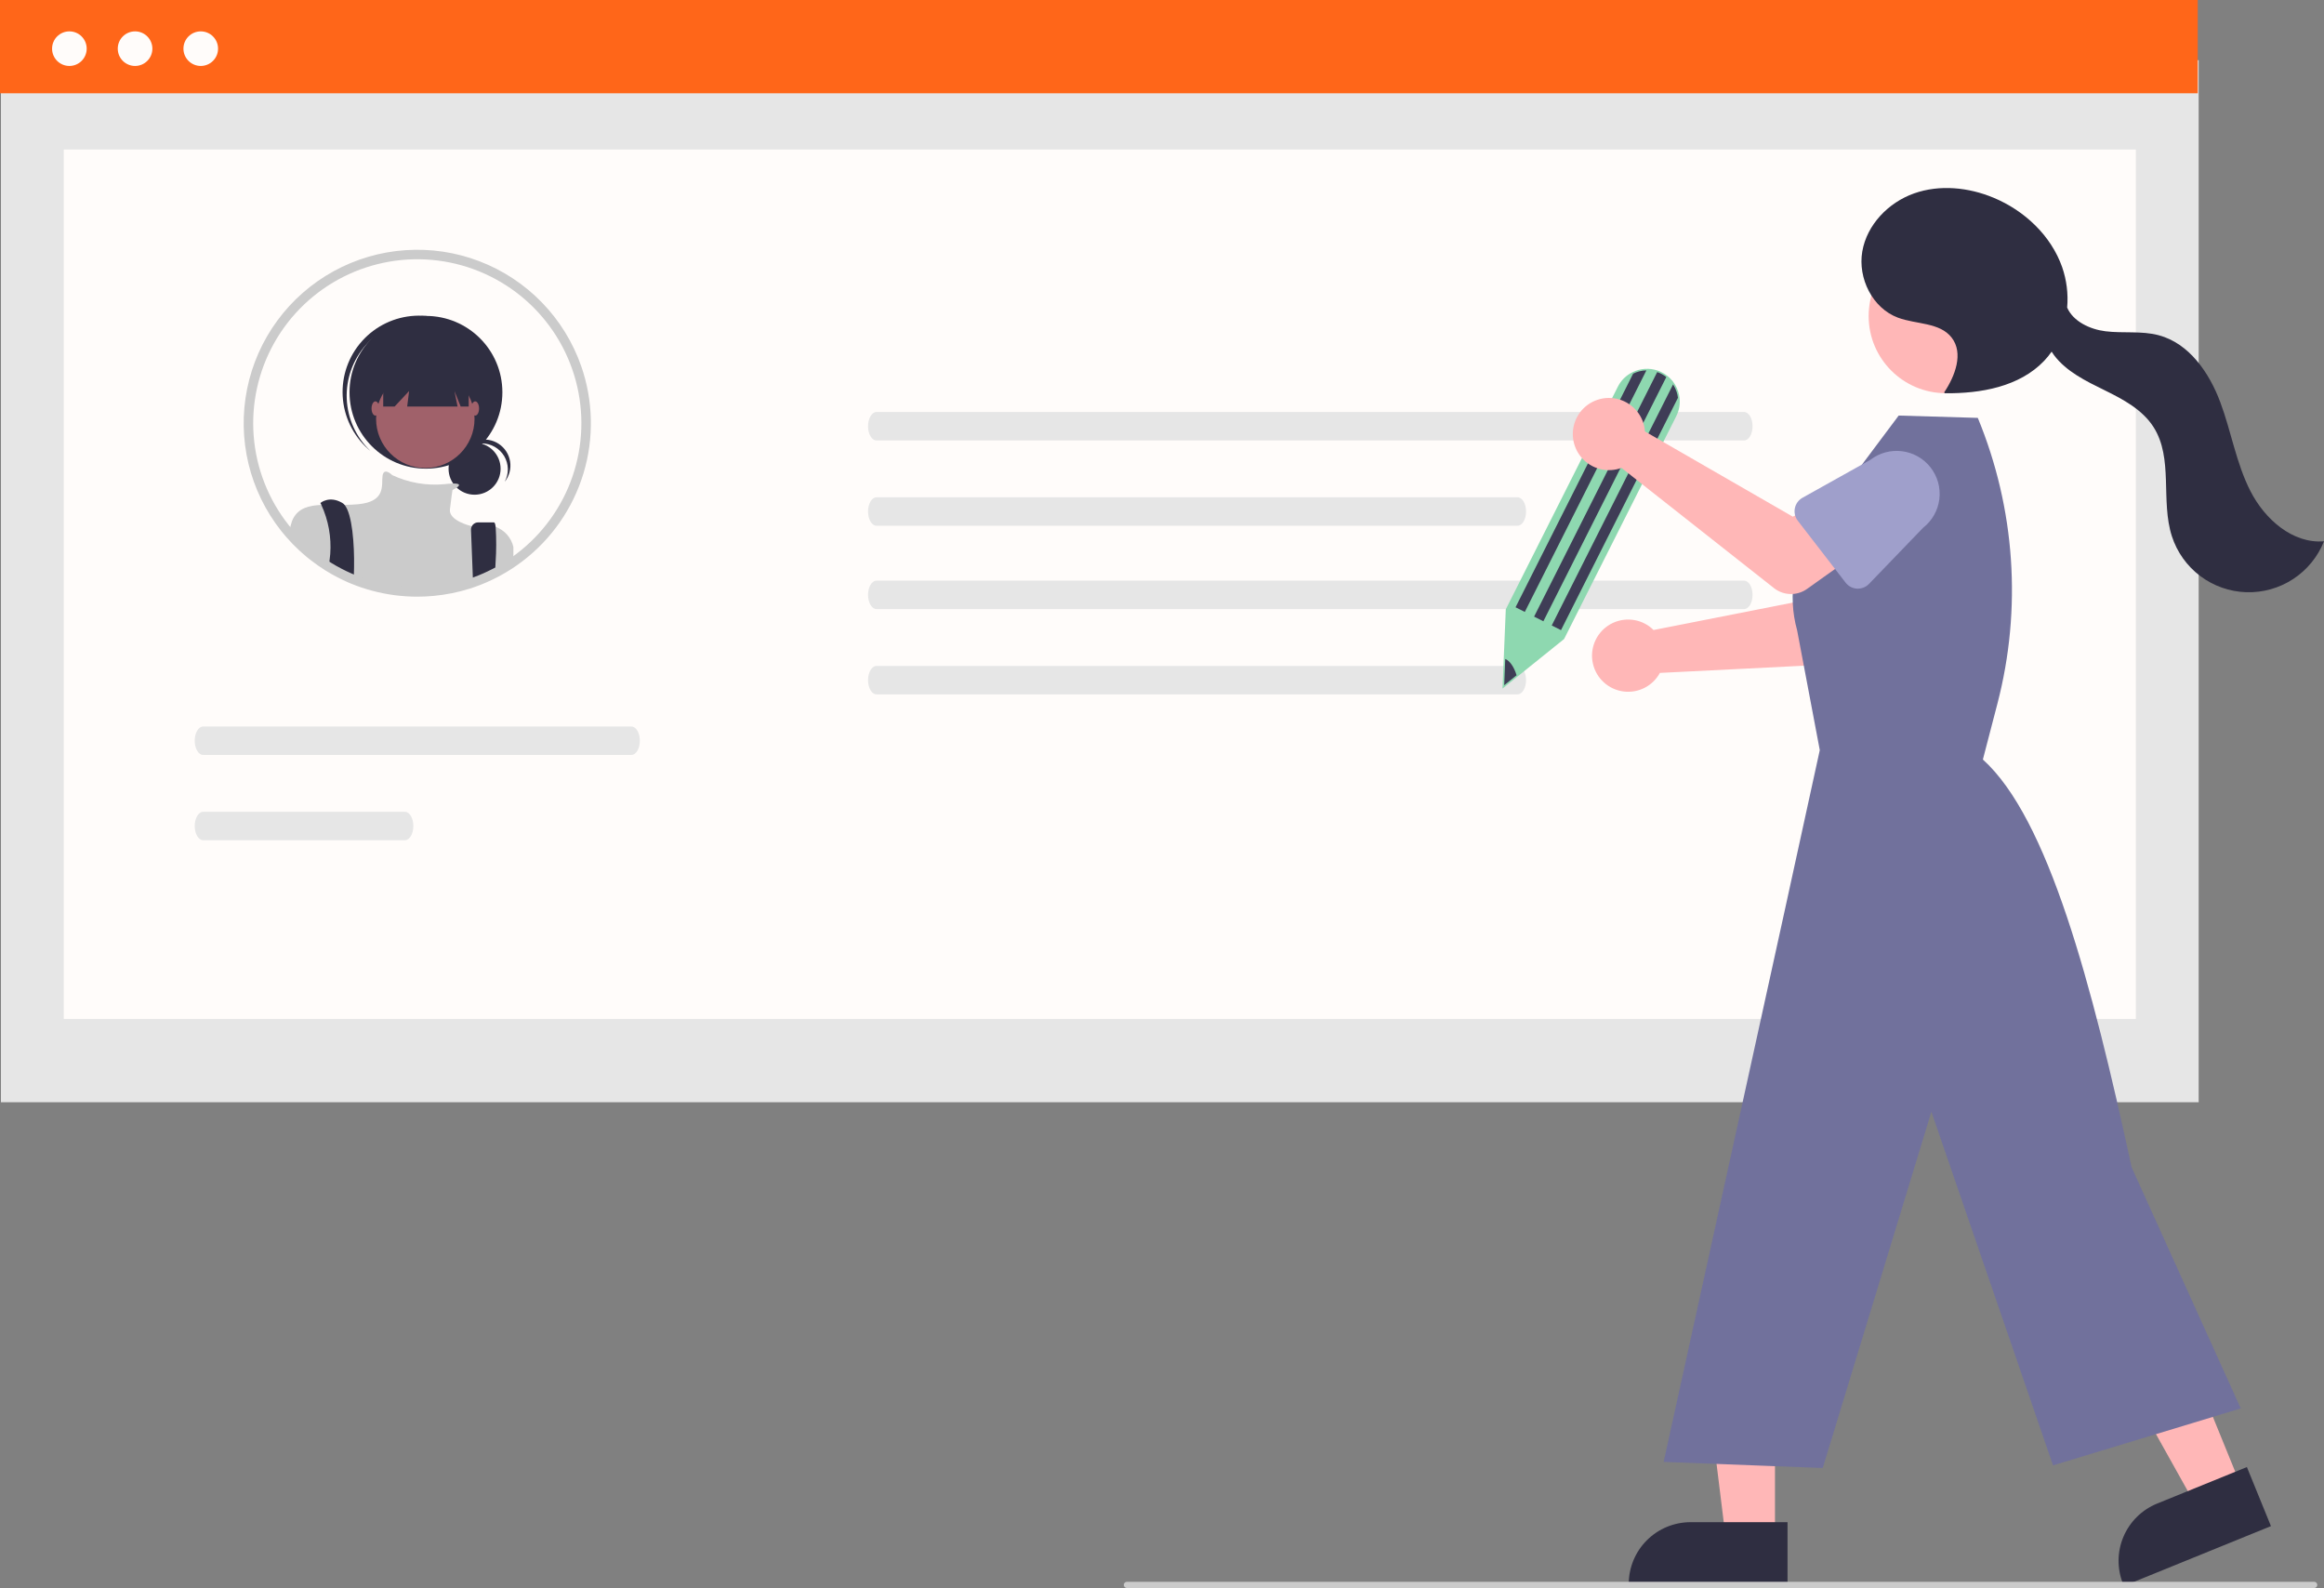 <svg width="262" height="179" viewBox="0 0 262 179" fill="none" xmlns="http://www.w3.org/2000/svg">
<rect x="0" y="0" width="262" height="179" fill="#808080" stroke="none"/>
<g clip-path="url(#clip0_793_2140)">
<path d="M247.871 6.786H0.106V124.245H247.871V6.786Z" fill="#E6E6E6"/>
<path d="M240.787 16.858H7.191V114.858H240.787V16.858Z" fill="#FFFCFA"/>
<path d="M247.766 0H0V10.516H247.766V0Z" fill="#FF6619"/>
<path d="M7.822 7.434C8.9 7.434 9.773 6.562 9.773 5.485C9.773 4.409 8.9 3.536 7.822 3.536C6.745 3.536 5.871 4.409 5.871 5.485C5.871 6.562 6.745 7.434 7.822 7.434Z" fill="#FFFCFA"/>
<path d="M15.227 7.434C16.305 7.434 17.178 6.562 17.178 5.485C17.178 4.409 16.305 3.536 15.227 3.536C14.15 3.536 13.276 4.409 13.276 5.485C13.276 6.562 14.15 7.434 15.227 7.434Z" fill="#FFFCFA"/>
<path d="M22.632 7.434C23.71 7.434 24.583 6.562 24.583 5.485C24.583 4.409 23.71 3.536 22.632 3.536C21.555 3.536 20.681 4.409 20.681 5.485C20.681 6.562 21.555 7.434 22.632 7.434Z" fill="#FFFCFA"/>
<path d="M98.809 46.442C98.284 46.444 97.859 47.163 97.86 48.048C97.861 48.93 98.286 49.645 98.809 49.646H196.628C197.153 49.645 197.578 48.926 197.577 48.041C197.576 47.159 197.152 46.444 196.628 46.442H98.809Z" fill="#E6E6E6"/>
<path d="M98.809 56.056C98.284 56.057 97.859 56.776 97.86 57.661C97.861 58.543 98.286 59.258 98.809 59.26H171.092C171.617 59.258 172.042 58.539 172.041 57.654C172.04 56.772 171.616 56.057 171.092 56.056H98.809Z" fill="#E6E6E6"/>
<path d="M98.809 65.451C98.284 65.453 97.859 66.172 97.86 67.056C97.861 67.939 98.286 68.653 98.809 68.655H196.628C197.153 68.653 197.578 67.935 197.577 67.05C197.576 66.168 197.152 65.453 196.628 65.451H98.809Z" fill="#E6E6E6"/>
<path d="M98.809 75.064C98.284 75.066 97.859 75.785 97.86 76.67C97.861 77.552 98.286 78.267 98.809 78.269H171.092C171.617 78.267 172.042 77.548 172.041 76.663C172.04 75.781 171.616 75.066 171.092 75.064H98.809Z" fill="#E6E6E6"/>
<path d="M22.901 81.892C22.376 81.893 21.951 82.612 21.952 83.497C21.953 84.379 22.377 85.094 22.901 85.096H71.186C71.711 85.094 72.136 84.375 72.135 83.49C72.133 82.608 71.709 81.893 71.186 81.892H22.901Z" fill="#E6E6E6"/>
<path d="M22.901 91.505C22.376 91.507 21.951 92.225 21.952 93.11C21.953 93.992 22.377 94.707 22.901 94.709H45.65C46.175 94.707 46.599 93.989 46.598 93.104C46.597 92.221 46.173 91.507 45.65 91.505H22.901Z" fill="#E6E6E6"/>
<path d="M65.526 41.277C64.59 38.592 63.079 36.142 61.099 34.1C59.118 32.057 56.715 30.471 54.058 29.452C51.4 28.432 48.553 28.004 45.713 28.198C42.873 28.391 40.109 29.201 37.615 30.57C35.12 31.941 32.955 33.837 31.27 36.129C29.585 38.421 28.42 41.053 27.858 43.84C27.295 46.628 27.348 49.505 28.012 52.27C28.677 55.035 29.937 57.623 31.705 59.851C31.881 60.072 32.064 60.293 32.25 60.508C32.264 60.522 32.274 60.536 32.288 60.55C32.746 61.077 33.233 61.578 33.747 62.052C33.88 62.175 34.02 62.301 34.161 62.42C34.428 62.659 34.702 62.887 34.987 63.105C35.542 63.542 36.122 63.949 36.722 64.323L36.743 64.333C37.133 64.575 37.53 64.8 37.934 65.014L38.099 65.098C38.479 65.295 38.865 65.481 39.262 65.653C39.343 65.688 39.431 65.723 39.511 65.758C39.519 65.762 39.522 65.762 39.529 65.765C40.331 66.098 41.155 66.376 41.995 66.597C43.642 67.035 45.339 67.257 47.044 67.257C47.665 67.257 48.28 67.229 48.888 67.169C50.276 67.041 51.648 66.765 52.977 66.344C52.981 66.344 52.984 66.341 52.988 66.341C53.828 66.073 54.648 65.749 55.443 65.369C55.447 65.365 55.454 65.365 55.457 65.362C55.636 65.277 55.809 65.186 55.984 65.098L56.069 65.056C56.209 64.983 56.35 64.909 56.49 64.832C56.842 64.639 57.186 64.435 57.527 64.217C57.621 64.161 57.713 64.102 57.808 64.038C58.117 63.835 58.422 63.617 58.717 63.396C58.77 63.358 58.826 63.319 58.879 63.277C62.17 60.781 64.586 57.308 65.78 53.356C66.974 49.404 66.885 45.176 65.526 41.277V41.277Z" fill="#FFFCFA"/>
<path d="M53.502 55.764C55.122 55.764 56.435 54.452 56.435 52.834C56.435 51.215 55.122 49.903 53.502 49.903C51.882 49.903 50.569 51.215 50.569 52.834C50.569 54.452 51.882 55.764 53.502 55.764Z" fill="#2F2E41"/>
<path d="M54.319 49.983C54.827 49.983 55.326 50.115 55.767 50.365C56.209 50.615 56.578 50.976 56.838 51.411C57.098 51.847 57.241 52.343 57.252 52.85C57.263 53.357 57.142 53.858 56.901 54.304C57.156 53.986 57.341 53.619 57.445 53.226C57.55 52.833 57.571 52.422 57.507 52.02C57.444 51.618 57.297 51.234 57.077 50.891C56.857 50.549 56.568 50.256 56.228 50.032C55.889 49.807 55.506 49.656 55.104 49.588C54.703 49.519 54.292 49.535 53.897 49.634C53.502 49.733 53.132 49.913 52.81 50.163C52.489 50.413 52.223 50.727 52.029 51.085C52.304 50.741 52.652 50.464 53.049 50.273C53.445 50.082 53.88 49.983 54.32 49.983H54.319Z" fill="#2F2E41"/>
<path d="M48.021 52.828C52.779 52.828 56.637 48.974 56.637 44.219C56.637 39.465 52.779 35.611 48.021 35.611C43.262 35.611 39.404 39.465 39.404 44.219C39.404 48.974 43.262 52.828 48.021 52.828Z" fill="#2F2E41"/>
<path d="M41.258 38.878C42.743 37.21 44.818 36.183 47.046 36.015C49.274 35.846 51.48 36.549 53.199 37.975C53.129 37.908 53.059 37.841 52.986 37.776C51.284 36.252 49.046 35.467 46.764 35.592C44.483 35.717 42.344 36.743 40.819 38.443C39.294 40.144 38.508 42.38 38.634 44.659C38.759 46.939 39.786 49.075 41.488 50.599C41.504 50.614 41.52 50.628 41.537 50.643C41.61 50.708 41.685 50.769 41.76 50.831C40.141 49.292 39.184 47.186 39.09 44.956C38.997 42.725 39.774 40.546 41.259 38.878H41.258Z" fill="#2F2E41"/>
<path d="M47.948 52.754C51.013 52.754 53.497 50.272 53.497 47.21C53.497 44.148 51.013 41.666 47.948 41.666C44.883 41.666 42.398 44.148 42.398 47.21C42.398 50.272 44.883 52.754 47.948 52.754Z" fill="#A0616A"/>
<path d="M57.878 61.655V63.516C57.537 63.733 57.193 63.937 56.842 64.13C56.701 64.207 56.561 64.281 56.42 64.354L56.336 64.396C56.16 64.484 55.988 64.575 55.809 64.66C55.805 64.663 55.798 64.663 55.795 64.667C54.999 65.047 54.179 65.372 53.339 65.639C53.336 65.639 53.332 65.642 53.328 65.642C51.999 66.063 50.628 66.339 49.239 66.467C48.632 66.527 48.017 66.555 47.395 66.555C45.691 66.555 43.993 66.334 42.347 65.895C41.507 65.674 40.683 65.397 39.88 65.063C39.873 65.06 39.87 65.06 39.863 65.056C39.782 65.021 39.694 64.986 39.613 64.951C39.217 64.779 38.83 64.593 38.451 64.396L38.285 64.312C37.881 64.098 37.484 63.873 37.094 63.631L37.074 63.621C36.473 63.247 35.894 62.84 35.338 62.403C35.053 62.185 34.779 61.957 34.512 61.718C34.372 61.599 34.231 61.473 34.098 61.35C33.585 60.876 33.098 60.375 32.64 59.848C32.701 59.482 32.79 59.122 32.907 58.77L32.91 58.767C32.931 58.707 32.956 58.648 32.984 58.591C33.004 58.541 33.026 58.492 33.051 58.444C33.68 57.268 34.818 56.977 36.23 56.913C37.028 56.878 37.91 56.917 38.841 56.907C39.332 56.903 39.842 56.886 40.351 56.84C43.566 56.548 42.983 54.653 43.127 53.632C43.271 52.642 44.163 53.498 44.223 53.555L44.226 53.558C46.045 54.409 48.058 54.761 50.058 54.58C50.402 54.537 50.746 54.513 51.091 54.502C51.997 54.492 51.8 54.752 51.488 54.966C51.336 55.065 51.178 55.154 51.013 55.232C51.013 55.232 50.869 56.11 50.722 57.422C50.581 58.679 52.991 59.269 53.191 59.314C53.196 59.317 53.201 59.318 53.206 59.318C54.086 59.09 55.012 59.114 55.879 59.388H55.883C56.378 59.57 56.82 59.873 57.168 60.269C57.517 60.664 57.761 61.141 57.878 61.655Z" fill="#CBCBCB"/>
<path d="M39.916 63.912C39.916 64.171 39.909 64.421 39.898 64.656C39.895 64.796 39.888 64.933 39.881 65.063C39.874 65.059 39.87 65.059 39.863 65.056C39.782 65.021 39.694 64.986 39.614 64.951C39.217 64.779 38.83 64.593 38.451 64.396L38.286 64.312C37.882 64.098 37.485 63.873 37.095 63.631C37.105 63.508 37.123 63.385 37.14 63.263C37.179 62.992 37.211 62.718 37.232 62.448C37.37 60.55 37.026 58.647 36.23 56.917V56.913C36.16 56.773 36.118 56.696 36.118 56.696C36.118 56.696 37.14 55.818 38.598 56.696C38.691 56.75 38.774 56.822 38.841 56.906C39.719 57.942 39.958 61.423 39.916 63.912Z" fill="#2F2E41"/>
<path d="M55.868 63.435C55.854 63.828 55.833 64.239 55.809 64.656V64.66C55.805 64.663 55.798 64.663 55.795 64.667C54.999 65.047 54.179 65.372 53.339 65.639C53.336 65.639 53.332 65.643 53.328 65.643L53.29 64.656L53.286 64.527L53.1 59.725C53.095 59.617 53.112 59.508 53.151 59.406C53.189 59.304 53.247 59.211 53.322 59.132C53.398 59.054 53.488 58.991 53.588 58.948C53.688 58.905 53.796 58.883 53.905 58.883H55.686C55.774 58.883 55.837 59.062 55.879 59.385V59.388C55.965 60.736 55.962 62.088 55.868 63.435V63.435Z" fill="#2F2E41"/>
<path d="M43.202 40.28V45.826H44.487L46.122 44.075L45.904 45.826H51.584L51.233 44.075L51.935 45.826H52.841V40.28H43.202Z" fill="#2F2E41"/>
<path d="M42.325 46.846C42.567 46.846 42.763 46.487 42.763 46.044C42.763 45.6 42.567 45.241 42.325 45.241C42.083 45.241 41.887 45.6 41.887 46.044C41.887 46.487 42.083 46.846 42.325 46.846Z" fill="#A0616A"/>
<path d="M53.571 46.846C53.813 46.846 54.009 46.487 54.009 46.044C54.009 45.6 53.813 45.241 53.571 45.241C53.329 45.241 53.133 45.6 53.133 46.044C53.133 46.487 53.329 46.846 53.571 46.846Z" fill="#A0616A"/>
<path d="M65.526 41.277C64.59 38.592 63.079 36.142 61.099 34.1C59.118 32.057 56.715 30.471 54.058 29.452C51.4 28.432 48.553 28.004 45.713 28.198C42.873 28.391 40.109 29.201 37.615 30.57C35.12 31.941 32.955 33.837 31.27 36.129C29.585 38.421 28.42 41.053 27.858 43.84C27.295 46.628 27.348 49.505 28.012 52.27C28.677 55.035 29.937 57.623 31.705 59.851C31.881 60.072 32.064 60.293 32.25 60.508C32.264 60.522 32.274 60.536 32.288 60.55C32.746 61.077 33.233 61.578 33.747 62.052C33.88 62.175 34.02 62.301 34.161 62.42C34.428 62.659 34.702 62.887 34.987 63.105C35.542 63.542 36.122 63.949 36.722 64.323L36.743 64.333C37.133 64.575 37.53 64.8 37.934 65.014L38.099 65.098C38.479 65.295 38.865 65.481 39.262 65.653C39.343 65.688 39.431 65.723 39.511 65.758C39.519 65.762 39.522 65.762 39.529 65.765C40.331 66.098 41.155 66.376 41.995 66.597C43.642 67.035 45.339 67.257 47.044 67.257C47.665 67.257 48.28 67.229 48.888 67.169C50.276 67.041 51.648 66.765 52.977 66.344C52.981 66.344 52.984 66.341 52.988 66.341C53.828 66.073 54.648 65.749 55.443 65.369C55.447 65.365 55.454 65.365 55.457 65.362C55.636 65.277 55.809 65.186 55.984 65.098L56.069 65.056C56.209 64.983 56.35 64.909 56.49 64.832C56.842 64.639 57.186 64.435 57.527 64.217C57.621 64.161 57.713 64.102 57.808 64.038C58.117 63.835 58.422 63.617 58.717 63.396C58.77 63.358 58.826 63.319 58.879 63.277C62.17 60.781 64.586 57.308 65.78 53.356C66.974 49.404 66.885 45.176 65.526 41.277V41.277ZM58.233 62.424C58.117 62.515 57.997 62.603 57.878 62.684C57.762 62.771 57.646 62.856 57.527 62.933C57.425 63.007 57.323 63.077 57.217 63.143C57.13 63.203 57.042 63.259 56.954 63.315C56.662 63.498 56.367 63.673 56.069 63.842C56.037 63.859 56.005 63.877 55.974 63.895C55.84 63.968 55.707 64.038 55.573 64.109C55.556 64.119 55.535 64.126 55.517 64.137L55.496 64.147C55.327 64.235 55.155 64.319 54.983 64.4C54.319 64.719 53.635 64.996 52.935 65.228C52.844 65.26 52.752 65.291 52.661 65.32C51.402 65.719 50.105 65.983 48.789 66.106C48.213 66.158 47.63 66.186 47.043 66.186C45.431 66.19 43.826 65.98 42.269 65.562C41.47 65.353 40.687 65.088 39.926 64.768C39.845 64.737 39.764 64.702 39.687 64.67C39.645 64.653 39.606 64.635 39.564 64.614C39.234 64.47 38.907 64.312 38.587 64.147L38.433 64.067C38.043 63.863 37.66 63.645 37.288 63.414C37.151 63.329 37.014 63.242 36.88 63.15C36.459 62.873 36.047 62.575 35.647 62.262C35.377 62.059 35.117 61.841 34.864 61.617C34.73 61.504 34.6 61.382 34.474 61.266C33.976 60.806 33.504 60.319 33.061 59.806C32.914 59.637 32.77 59.469 32.633 59.293C32.602 59.258 32.572 59.222 32.545 59.184C30.262 56.307 28.889 52.815 28.601 49.155C28.313 45.494 29.123 41.831 30.927 38.632C32.731 35.434 35.448 32.844 38.731 31.194C42.014 29.544 45.715 28.909 49.361 29.368C53.007 29.828 56.433 31.363 59.203 33.776C61.973 36.189 63.96 39.372 64.912 42.918C65.864 46.465 65.737 50.214 64.547 53.688C63.358 57.162 61.159 60.203 58.233 62.424H58.233Z" fill="#CBCBCB"/>
<path d="M185.928 70.598C186.102 70.725 186.265 70.864 186.417 71.016L205.301 67.295L206.818 62.876L213.793 64.292L211.868 72.376C211.712 73.029 211.349 73.614 210.832 74.043C210.316 74.472 209.674 74.722 209.002 74.756L187.132 75.85C186.736 76.577 186.129 77.165 185.391 77.538C184.652 77.911 183.818 78.05 182.998 77.938C182.178 77.825 181.413 77.466 180.802 76.908C180.192 76.35 179.766 75.619 179.582 74.814C179.397 74.008 179.462 73.165 179.769 72.397C180.075 71.63 180.608 70.973 181.297 70.516C181.986 70.058 182.798 69.821 183.626 69.836C184.453 69.85 185.256 70.116 185.928 70.598V70.598Z" fill="#FFB7B7"/>
<path d="M204.841 66.421C204.717 66.203 204.642 65.961 204.62 65.711C204.598 65.461 204.631 65.21 204.715 64.973L207.663 56.726C207.912 55.467 208.651 54.359 209.717 53.644C210.783 52.929 212.089 52.665 213.35 52.911C214.61 53.157 215.721 53.892 216.44 54.955C217.159 56.018 217.426 57.322 217.184 58.582L216.757 67.357C216.745 67.608 216.679 67.853 216.563 68.075C216.448 68.298 216.286 68.493 216.088 68.648C215.89 68.802 215.662 68.912 215.417 68.97C215.173 69.028 214.919 69.033 214.673 68.984L206.02 67.271C205.774 67.223 205.541 67.121 205.338 66.975C205.134 66.828 204.965 66.639 204.841 66.421V66.421Z" fill="#FF6619"/>
<path d="M200.105 173.39L194.553 173.389L191.912 151.995L200.106 151.995L200.105 173.39Z" fill="#FFB7B7"/>
<path d="M201.521 178.767L183.62 178.766V178.54C183.62 176.694 184.354 174.923 185.661 173.618C186.967 172.313 188.739 171.579 190.587 171.579H190.588L201.521 171.58L201.521 178.767Z" fill="#2F2E41"/>
<path d="M252.679 167.577L247.537 169.668L237.016 150.848L244.605 147.762L252.679 167.577Z" fill="#FFB7B7"/>
<path d="M256.02 172.023L239.439 178.767L239.354 178.557C238.657 176.847 238.669 174.931 239.387 173.23C240.104 171.528 241.469 170.181 243.18 169.485L243.18 169.485L253.307 165.366L256.02 172.023Z" fill="#2F2E41"/>
<path d="M205.156 84.552L202.602 71.049C202.046 69.06 201.948 66.972 202.313 64.941C202.679 62.909 203.499 60.986 204.712 59.316L214.051 46.842L222.971 47.104C227.188 57.315 227.965 68.621 225.183 79.312L223.543 85.613C230.896 92.239 235.826 110.817 240.314 131.577L252.615 158.757L231.451 165.177L217.739 125.315L205.49 165.473L187.554 164.786L201.196 102.668L205.156 84.552Z" fill="#71719C"/>
<path d="M219.368 44.321C224.173 44.321 228.069 40.429 228.069 35.628C228.069 30.827 224.173 26.935 219.368 26.935C214.562 26.935 210.666 30.827 210.666 35.628C210.666 40.429 214.562 44.321 219.368 44.321Z" fill="#FFB7B7"/>
<path d="M253.714 55.372C252.097 52.217 251.545 48.635 250.301 45.316C249.057 41.996 246.796 38.704 243.369 37.789C241.425 37.27 239.359 37.587 237.363 37.34C235.607 37.123 233.716 36.227 233.044 34.669C233.179 33.124 232.986 31.569 232.477 30.104C231.225 26.549 228.238 23.742 224.755 22.291C221.927 21.112 218.669 20.779 215.781 21.802C212.892 22.826 210.467 25.328 209.948 28.346C209.429 31.363 211.094 34.733 213.965 35.805C216.026 36.575 218.68 36.319 220.026 38.058C221.39 39.82 220.413 42.388 219.174 44.24L219.259 44.326C223.304 44.373 227.676 43.592 230.462 40.662C230.764 40.342 231.043 40 231.294 39.639C231.379 39.776 231.469 39.909 231.565 40.037C232.968 41.898 235.164 42.954 237.257 43.983C239.349 45.011 241.519 46.166 242.776 48.128C245.047 51.675 243.556 56.452 244.855 60.457C245.433 62.24 246.548 63.802 248.047 64.929C249.546 66.055 251.357 66.693 253.232 66.754C255.107 66.814 256.956 66.296 258.525 65.268C260.094 64.241 261.307 62.755 262 61.013C258.465 61.308 255.33 58.526 253.714 55.372Z" fill="#2F2E41"/>
<path d="M169.388 77.617L169.757 68.684L182.385 43.6C182.741 42.887 183.321 42.31 184.037 41.958C184.476 41.74 184.953 41.611 185.442 41.579C185.931 41.547 186.421 41.613 186.884 41.773C187.421 41.958 187.907 42.264 188.306 42.667C188.704 43.071 189.004 43.561 189.182 44.099C189.258 44.331 189.312 44.571 189.342 44.813C189.432 45.533 189.304 46.264 188.976 46.912L176.33 72.03L169.388 77.617Z" fill="#8ED8B0"/>
<path d="M185.61 41.748L171.902 68.977L170.857 68.452L184.115 42.117C184.579 41.884 185.09 41.758 185.61 41.748V41.748Z" fill="#3F3D56"/>
<path d="M189.168 44.837L175.982 71.028L174.937 70.503L188.617 43.33C188.785 43.587 188.919 43.864 189.015 44.155C189.088 44.377 189.139 44.605 189.168 44.837V44.837Z" fill="#3F3D56"/>
<path d="M187.855 42.499L173.995 70.029L172.95 69.504L186.827 41.94C186.975 41.99 187.119 42.051 187.259 42.121C187.469 42.227 187.669 42.354 187.855 42.499Z" fill="#3F3D56"/>
<path d="M170.974 76.117L169.579 77.239L169.696 74.28C170.175 74.446 170.693 75.166 170.974 76.117Z" fill="#3F3D56"/>
<path d="M185.353 47.995C185.401 48.205 185.432 48.417 185.446 48.631L202.119 58.241L206.171 55.91L210.492 61.56L203.719 66.383C203.172 66.773 202.513 66.975 201.841 66.958C201.169 66.942 200.521 66.708 199.994 66.293L182.801 52.742C182.025 53.029 181.18 53.073 180.379 52.869C179.577 52.664 178.857 52.221 178.314 51.597C177.771 50.974 177.43 50.2 177.338 49.378C177.246 48.557 177.406 47.727 177.798 46.999C178.189 46.27 178.793 45.679 179.53 45.302C180.266 44.925 181.1 44.781 181.92 44.889C182.74 44.998 183.508 45.353 184.121 45.908C184.735 46.462 185.164 47.191 185.353 47.995V47.995Z" fill="#FFB7B7"/>
<path d="M202.348 57.28C202.398 57.035 202.501 56.803 202.649 56.6C202.797 56.398 202.987 56.23 203.206 56.107L210.857 51.833C211.874 51.049 213.16 50.7 214.434 50.862C215.707 51.024 216.865 51.684 217.652 52.698C218.44 53.711 218.793 54.995 218.634 56.268C218.475 57.541 217.818 58.7 216.806 59.489L210.705 65.818C210.531 65.998 210.32 66.139 210.087 66.231C209.853 66.323 209.603 66.363 209.352 66.35C209.101 66.336 208.857 66.268 208.634 66.151C208.412 66.035 208.218 65.872 208.065 65.673L202.676 58.696C202.523 58.497 202.414 58.268 202.357 58.024C202.301 57.779 202.297 57.526 202.348 57.28V57.28Z" fill="#9F9FCB"/>
<path d="M260.892 179H127.043C126.95 179 126.86 178.963 126.795 178.897C126.729 178.831 126.692 178.742 126.692 178.649C126.692 178.556 126.729 178.466 126.795 178.401C126.86 178.335 126.95 178.298 127.043 178.298H260.892C260.985 178.298 261.074 178.335 261.14 178.401C261.206 178.466 261.243 178.556 261.243 178.649C261.243 178.742 261.206 178.831 261.14 178.897C261.074 178.963 260.985 179 260.892 179Z" fill="#CBCBCB"/>
</g>
<defs>
<clipPath id="clip0_793_2140">
<rect width="262" height="179" fill="white"/>
</clipPath>
</defs>
</svg>

